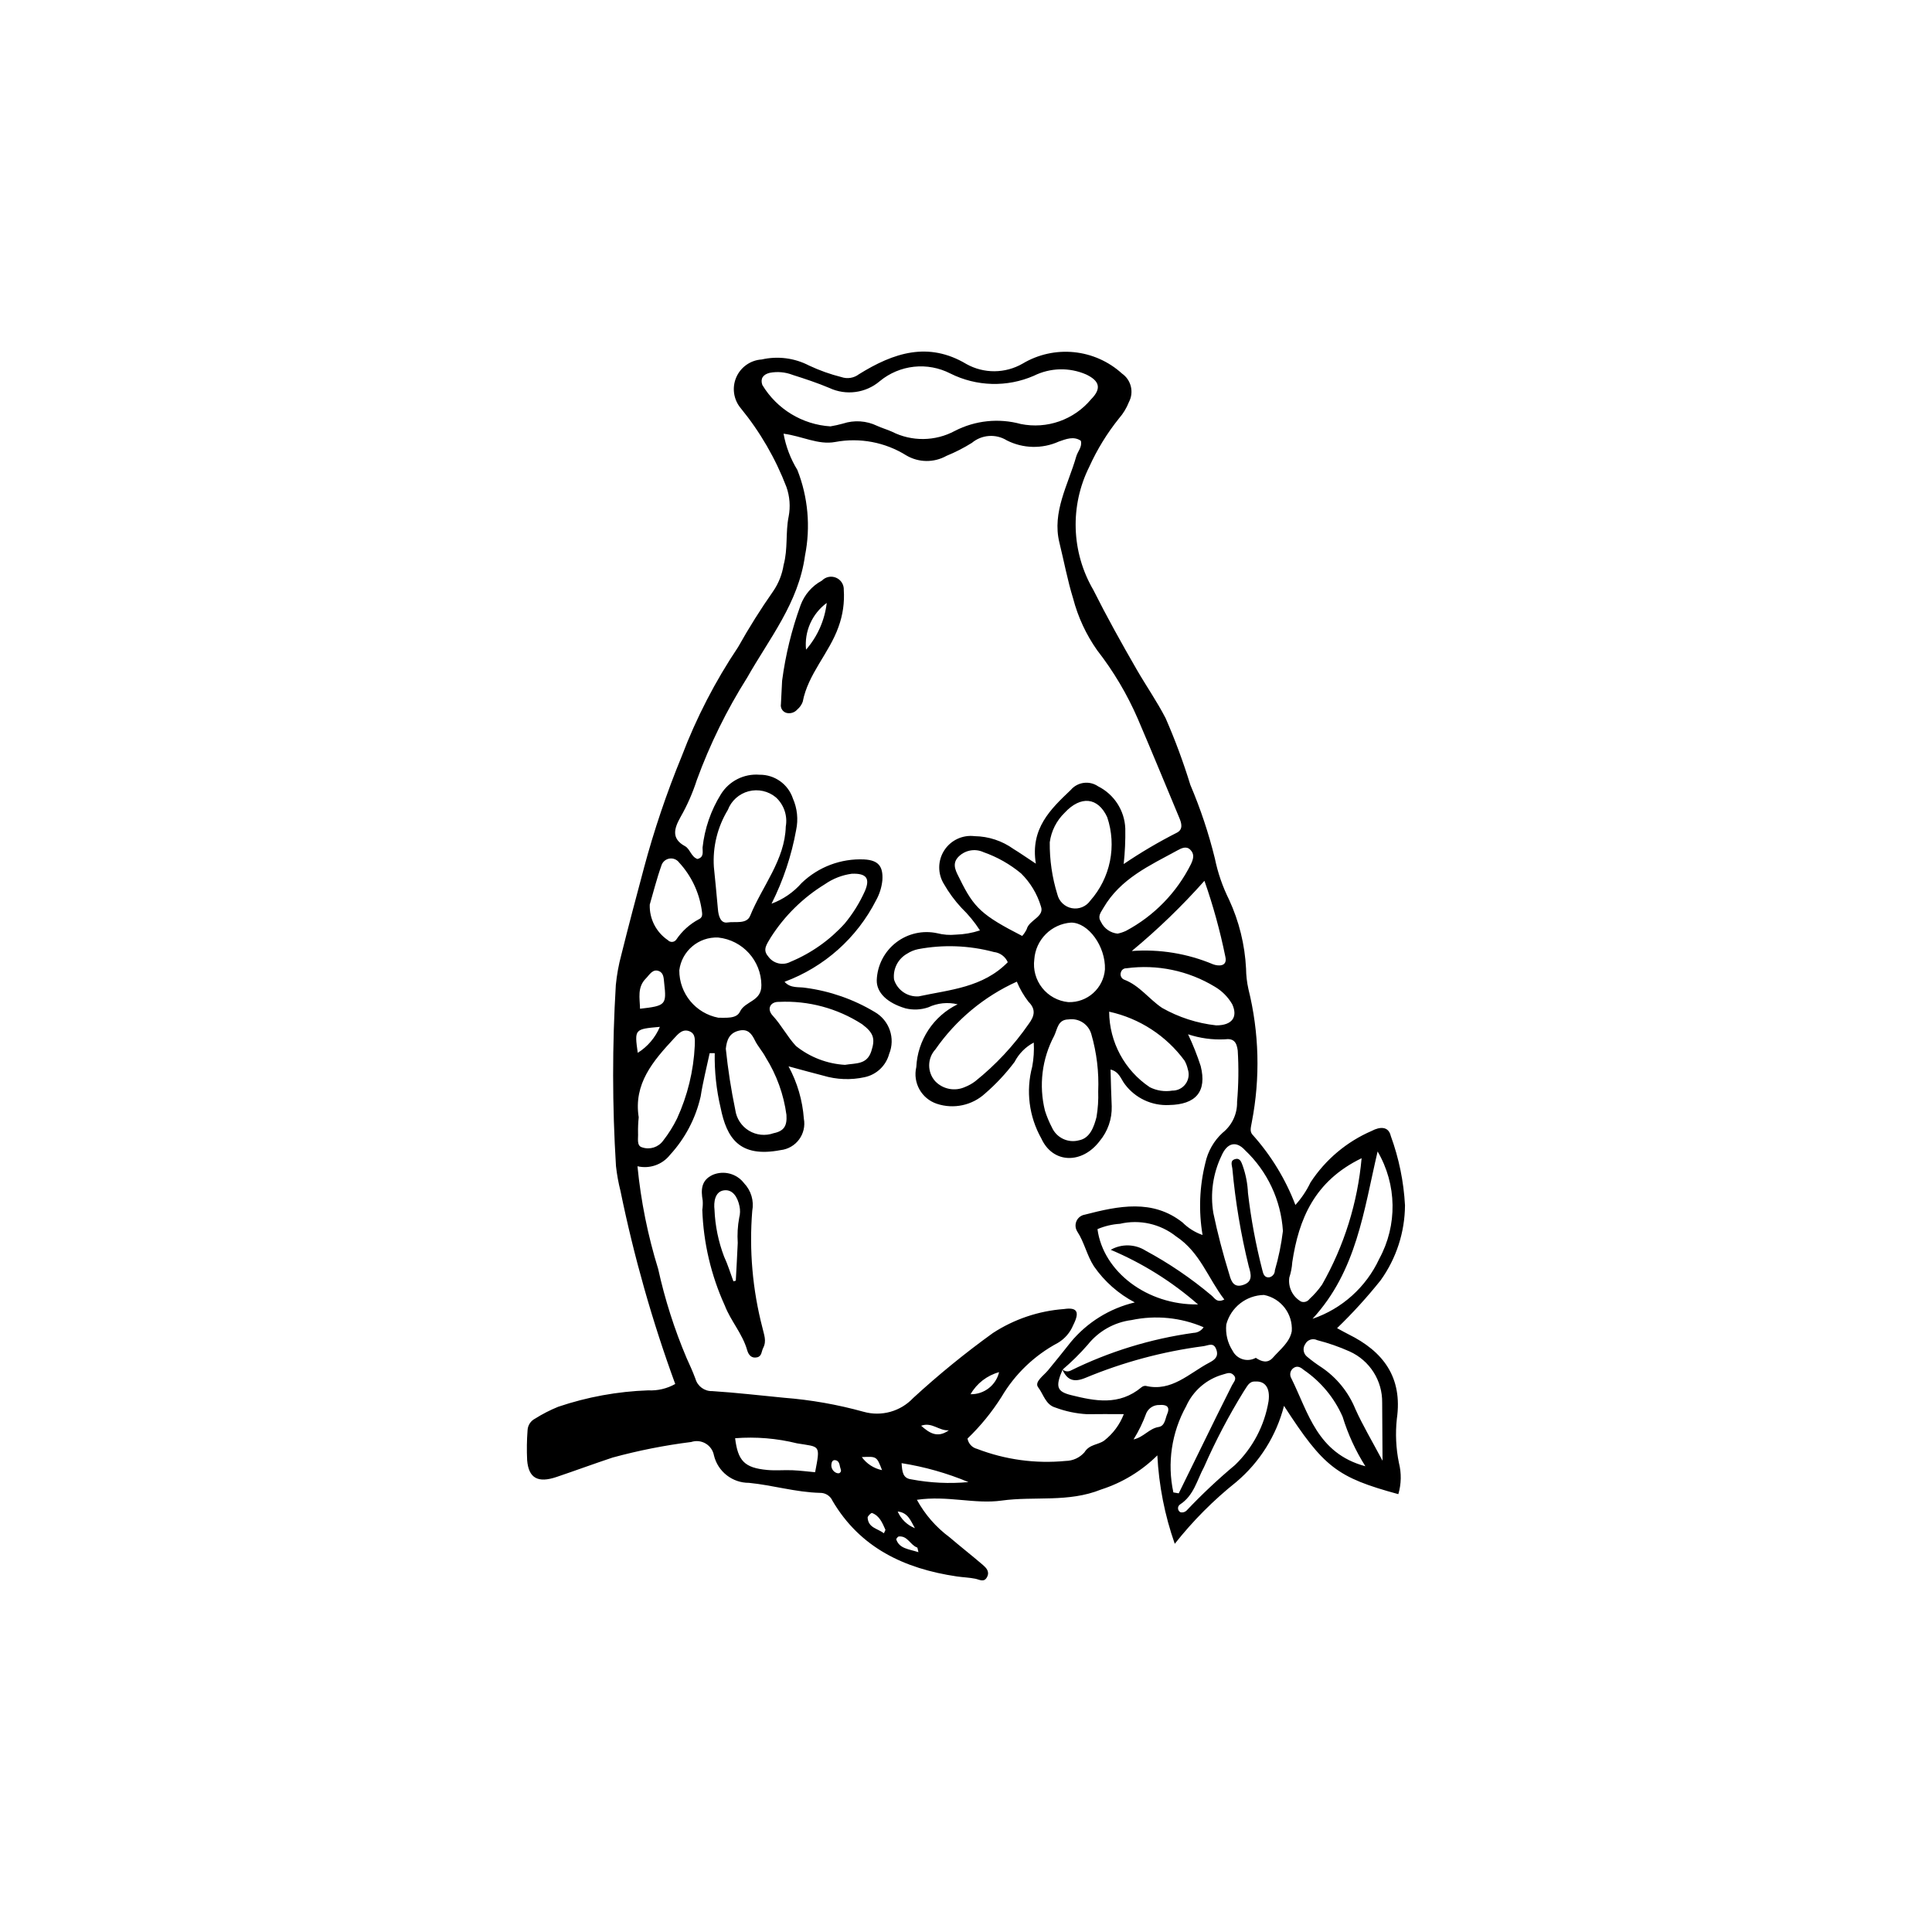 <?xml version="1.0" encoding="UTF-8"?>
<!-- Uploaded to: ICON Repo, www.iconrepo.com, Generator: ICON Repo Mixer Tools -->
<svg fill="#000000" width="800px" height="800px" version="1.1" viewBox="144 144 512 512" xmlns="http://www.w3.org/2000/svg">
 <g>
  <path d="m395.62 551.37c2.898 2.481 5.91 4.836 8.809 7.316 0.898 0.77 1.867 1.746 1.199 3.144-0.785 1.652-1.984 0.793-3.148 0.551-1.598-0.328-3.266-0.367-4.887-0.605-13.957-2.051-25.672-7.625-32.969-20.039l0.004 0.004c-0.574-1.305-1.871-2.137-3.297-2.117-6.418-0.152-12.523-2.035-18.848-2.656-4.394 0.023-8.23-2.973-9.273-7.242-0.238-1.324-1.035-2.481-2.191-3.168s-2.555-0.84-3.832-0.418c-7.039 0.883-14.004 2.262-20.848 4.129-4.969 1.652-9.887 3.469-14.848 5.144-4.934 1.664-7.402 0.32-7.793-4.43v-0.004c-0.129-2.656-0.09-5.32 0.113-7.973 0.07-1.297 0.824-2.457 1.98-3.047 1.949-1.23 4.008-2.285 6.144-3.152 7.688-2.598 15.711-4.062 23.816-4.348 2.508 0.133 5.004-0.453 7.191-1.688-6.098-16.664-10.941-33.754-14.504-51.137-0.551-2.176-0.953-4.387-1.199-6.617-0.992-15.98-1.004-32.004-0.039-47.988 0.266-2.684 0.746-5.34 1.445-7.941 1.914-7.676 3.93-15.324 5.984-22.969h-0.004c2.699-10.082 6.039-19.977 10.008-29.629 3.875-10.211 8.898-19.949 14.98-29.023 2.856-5.094 5.961-10.039 9.312-14.82 1.418-2.082 2.356-4.453 2.742-6.941 1.176-4.273 0.473-8.578 1.328-12.805h0.004c0.504-2.621 0.301-5.328-0.586-7.848-2.891-7.551-6.973-14.59-12.09-20.852-1.918-2.277-2.391-5.438-1.219-8.176 1.172-2.734 3.785-4.578 6.754-4.762 4.246-0.969 8.699-0.398 12.562 1.613 2.75 1.289 5.613 2.312 8.559 3.051 1.578 0.543 3.316 0.262 4.644-0.75 9.219-5.731 18.395-8.715 28.453-2.723h-0.004c4.652 2.606 10.328 2.566 14.941-0.098 4.094-2.441 8.863-3.5 13.602-3.027 4.742 0.477 9.203 2.461 12.73 5.668 2.434 1.699 3.215 4.945 1.824 7.566-0.617 1.574-1.5 3.027-2.613 4.301-3.148 3.918-5.793 8.219-7.867 12.797-5.188 10.359-4.797 22.641 1.043 32.648 3.59 7.16 7.523 14.219 11.543 21.184 2.481 4.297 5.359 8.426 7.66 12.902l-0.004 0.004c2.508 5.738 4.684 11.617 6.523 17.605 2.691 6.32 4.867 12.848 6.504 19.52 0.773 3.777 2.039 7.441 3.758 10.895 2.652 5.738 4.18 11.934 4.5 18.246 0.02 1.828 0.227 3.652 0.625 5.434 2.863 11.535 3.172 23.555 0.91 35.223-0.184 1.254-0.719 2.531 0.27 3.481h-0.004c4.856 5.438 8.68 11.715 11.277 18.527 1.617-1.789 2.965-3.801 4.004-5.973 3.953-6.055 9.605-10.809 16.246-13.668 2.066-1.094 4.41-1.32 5.027 1.352 2.16 5.91 3.43 12.109 3.766 18.395-0.047 7.129-2.301 14.066-6.457 19.855-3.57 4.473-7.426 8.707-11.543 12.684 1.289 0.695 2.148 1.195 3.043 1.637 9.137 4.519 14.371 11.32 12.797 22.387-0.422 3.898-0.234 7.84 0.551 11.68 0.691 2.727 0.637 5.59-0.156 8.285-16.281-4.434-19.758-7.125-30.301-23.398-2.012 7.871-6.43 14.922-12.637 20.164-6.047 4.82-11.523 10.324-16.312 16.395-2.656-7.551-4.207-15.445-4.617-23.438-4.184 4.148-9.289 7.246-14.898 9.047-8.738 3.516-17.613 1.723-26.391 2.938-7.176 0.992-14.273-1.398-22.43-0.211 2.125 3.891 5.07 7.269 8.629 9.91zm32.25-37.645c6.285 1.555 12.676 2.879 18.633-2.082 0.312-0.27 0.723-0.406 1.137-0.375 6.824 1.664 11.508-3.356 16.879-6.176 1.316-0.691 2.484-1.527 1.836-3.406-0.719-2.09-2.094-1.109-3.484-0.926h-0.004c-10.723 1.406-21.215 4.227-31.203 8.383-3.336 1.387-4.961 0.414-6.191-2.344 0.562 0.629 1.469 0.809 2.227 0.441 10.266-5.062 21.273-8.445 32.609-10.016 1.078-0.031 2.07-0.59 2.66-1.492-6.023-2.594-12.703-3.254-19.117-1.898-4.57 0.586-8.73 2.938-11.598 6.547-2.051 2.356-4.281 4.555-6.66 6.582-1.906 4.477-1.605 5.801 2.277 6.762zm-0.09-160.4c1.816-2.113 4.934-2.516 7.231-0.938 4.258 2.137 7.019 6.418 7.203 11.18 0.055 3.144-0.086 6.289-0.426 9.414 4.543-3.078 9.273-5.863 14.168-8.348 1.625-0.887 1.16-2.492 0.582-3.867-3.668-8.77-7.273-17.57-11.02-26.301v-0.004c-2.812-6.481-6.43-12.578-10.773-18.152-2.918-4.148-5.07-8.789-6.356-13.699-1.492-4.836-2.422-9.871-3.637-14.805-2-8.125 2.324-15.336 4.469-22.859 0.387-1.352 1.633-2.492 1.207-4.144-1.898-1.281-3.906-0.453-5.856 0.223v0.004c-4.394 1.973-9.438 1.855-13.738-0.312-2.91-1.809-6.652-1.547-9.281 0.648-2.141 1.336-4.391 2.488-6.727 3.441-3.316 1.855-7.371 1.812-10.645-0.117-5.613-3.508-12.336-4.777-18.84-3.562-4.535 0.84-8.742-1.555-13.695-2.195v-0.004c0.613 3.406 1.859 6.668 3.664 9.617 2.836 7.211 3.535 15.086 2.023 22.688-1.734 12.605-9.469 21.961-15.371 32.422l-0.004-0.004c-5.383 8.539-9.848 17.621-13.309 27.102-1.094 3.402-2.539 6.684-4.312 9.785-1.676 3-2.512 5.699 1.191 7.703 1.352 0.73 1.609 2.809 3.293 3.398 1.824-0.445 1.336-1.953 1.363-3.023 0.539-5.019 2.199-9.852 4.863-14.137 2.172-3.5 6.117-5.496 10.223-5.168 4.016-0.051 7.598 2.504 8.859 6.312 1.148 2.609 1.449 5.516 0.859 8.309-1.223 6.797-3.422 13.383-6.523 19.551 3.074-1.133 5.816-3.019 7.977-5.484 4.434-4.269 10.426-6.527 16.574-6.242 3.715 0.207 5.055 1.766 4.82 5.5-0.184 1.871-0.75 3.68-1.664 5.32-5.086 9.996-13.746 17.711-24.262 21.605 1.613 1.824 3.801 1.281 5.617 1.609 6.453 0.859 12.664 3.031 18.25 6.379 3.91 2.215 5.562 6.992 3.852 11.145-0.84 3.113-3.356 5.488-6.508 6.152-3.641 0.797-7.422 0.652-10.988-0.422-2.707-0.684-5.394-1.441-9.16-2.453h-0.004c2.32 4.281 3.703 9.012 4.059 13.871 0.363 1.93-0.094 3.922-1.258 5.5-1.168 1.582-2.938 2.606-4.887 2.824-10.984 2.113-14.301-3.231-15.918-11.223-1.117-4.738-1.641-9.598-1.555-14.465l-1.344 0.004c-0.812 3.836-1.801 7.656-2.394 11.516h-0.004c-1.316 5.758-4.109 11.074-8.105 15.426-2.043 2.602-5.41 3.781-8.629 3.023 0.902 9.242 2.742 18.363 5.488 27.23 1.777 8.059 4.289 15.938 7.504 23.535 0.844 1.832 1.672 3.68 2.375 5.574 0.566 1.98 2.406 3.32 4.465 3.25 6.359 0.406 12.68 1.152 19.016 1.762 7.133 0.559 14.195 1.805 21.09 3.719 4.723 1.324 9.785-0.09 13.141-3.664 6.691-6.148 13.742-11.895 21.109-17.207 5.644-3.676 12.125-5.863 18.844-6.359 3.57-0.531 4.207 0.797 2.434 4.285v-0.004c-0.805 1.957-2.223 3.598-4.039 4.68-6.211 3.309-11.387 8.266-14.957 14.328-2.543 4.027-5.566 7.734-9.004 11.035 0.227 1.336 1.223 2.41 2.539 2.734 7.469 2.875 15.504 3.969 23.465 3.195 1.91-0.02 3.727-0.852 4.984-2.285 1.32-2.156 3.602-1.941 5.219-3.094 2.344-1.82 4.148-4.25 5.211-7.019-3.695 0-6.723-0.047-9.754 0.012h0.004c-2.859-0.16-5.676-0.75-8.359-1.75-2.625-0.742-3.18-3.543-4.574-5.356-1.117-1.449 1.43-3.09 2.594-4.516 2.008-2.461 4.031-4.91 5.984-7.414l-0.004-0.004c4.371-5.285 10.348-9 17.023-10.582-4.328-2.266-8.043-5.543-10.824-9.559-1.895-2.914-2.531-6.356-4.434-9.246h0.004c-0.523-0.828-0.598-1.867-0.195-2.762 0.402-0.895 1.227-1.527 2.195-1.688 8.996-2.336 17.98-4.172 25.895 2.059 1.5 1.496 3.316 2.637 5.316 3.332-1.074-6.34-0.824-12.836 0.734-19.078 0.656-3.07 2.246-5.867 4.555-7.996 2.508-1.977 3.938-5.019 3.856-8.211 0.395-4.523 0.453-9.07 0.176-13.602-0.293-2.242-1.074-3.297-3.473-2.969-3.285 0.16-6.57-0.297-9.691-1.336 1.301 2.731 2.418 5.547 3.348 8.422 1.691 6.762-1.266 10.203-8.402 10.324l-0.004 0.004c-4.551 0.219-8.914-1.828-11.656-5.465-1.074-1.355-1.48-3.367-3.828-3.945 0.102 3.359 0.156 6.547 0.309 9.723 0.102 3.371-1.043 6.664-3.207 9.25-4.688 6.16-12.426 5.977-15.449-0.715h-0.004c-3.258-5.785-4.125-12.617-2.406-19.031 0.391-2.098 0.527-4.238 0.41-6.371-2.184 1.148-3.957 2.941-5.09 5.133-2.289 3.047-4.894 5.84-7.773 8.332-3.457 3.188-8.371 4.242-12.828 2.754-4.062-1.352-6.418-5.578-5.438-9.742 0.164-3.496 1.27-6.883 3.195-9.809 1.926-2.922 4.602-5.277 7.75-6.809-2.606-0.629-5.348-0.344-7.769 0.801-1.945 0.664-4.039 0.758-6.039 0.273-4.809-1.418-7.699-4.133-7.621-7.488v-0.004c0.148-3.91 2.023-7.555 5.121-9.953s7.094-3.297 10.922-2.461c1.594 0.406 3.25 0.535 4.891 0.371 2.184-0.062 4.344-0.441 6.418-1.125-1.402-2.176-3.051-4.184-4.91-5.984-1.781-1.918-3.336-4.031-4.637-6.305-1.691-2.734-1.66-6.195 0.074-8.902 1.734-2.707 4.871-4.18 8.059-3.785 3.691 0.055 7.281 1.234 10.281 3.383 1.672 1.023 3.277 2.144 5.945 3.902-1.496-9.301 3.84-14.387 9.273-19.551zm-60.363-97.078c2.969-0.969 6.195-0.758 9.008 0.598 1.281 0.598 2.676 0.973 3.965 1.562h-0.004c5.254 2.656 11.469 2.578 16.652-0.207 5.398-2.785 11.648-3.438 17.508-1.828 3.402 0.684 6.934 0.438 10.207-0.719 3.277-1.156 6.18-3.176 8.402-5.844 2.824-2.848 2.25-4.875-1.32-6.574-4.445-1.93-9.516-1.801-13.859 0.352-7.098 3.086-15.203 2.863-22.125-0.605-2.969-1.523-6.32-2.148-9.641-1.789-3.32 0.359-6.461 1.68-9.039 3.805-3.715 3.176-8.941 3.887-13.371 1.82-3.168-1.336-6.457-2.422-9.746-3.465v-0.004c-1.934-0.746-4.039-0.938-6.074-0.543-1.812 0.441-2.527 1.59-1.953 3.215 3.848 6.398 10.594 10.5 18.047 10.973 1.129-0.188 2.246-0.438 3.348-0.746zm-33.16 128.73c0.148 1.773 0.723 3.777 2.527 3.488 2.012-0.324 5.082 0.535 6.016-1.77 3.195-7.871 9.207-14.789 9.438-23.656 0.508-2.848-0.477-5.758-2.606-7.719-2.008-1.68-4.703-2.285-7.238-1.625-2.531 0.664-4.59 2.508-5.519 4.957-2.746 4.539-4.035 9.809-3.691 15.102 0.301 3.102 0.734 7.156 1.074 11.223zm57.645 37.113c-2.188 2.375-2.219 6.027-0.07 8.441 2.031 2.129 5.184 2.75 7.871 1.551 0.98-0.383 1.902-0.898 2.742-1.531 5.434-4.348 10.203-9.461 14.16-15.18 1.508-2.019 2.031-3.848-0.051-5.898-1.258-1.633-2.297-3.422-3.086-5.324-8.676 3.926-16.129 10.125-21.566 17.941zm82.016 26.695c-2.363-2.562-4.762-1.898-6.227 1.555h-0.004c-2.25 4.711-2.996 9.996-2.133 15.145 1.117 5.371 2.519 10.684 4.125 15.91 0.441 1.438 0.879 3.922 3.492 3.211 2.973-0.805 2.379-2.93 1.766-4.984-2.102-8.523-3.555-17.195-4.352-25.941-0.141-1.012-0.648-2.144 0.793-2.519 1.332-0.348 1.629 0.961 1.969 1.816v0.004c0.809 2.312 1.277 4.731 1.379 7.18 0.805 6.894 2.078 13.727 3.809 20.445 0.227 1.02 0.59 2.074 1.875 1.891h0.004c0.852-0.211 1.445-0.977 1.441-1.852 0.992-3.414 1.707-6.898 2.133-10.426-0.516-8.16-4.117-15.824-10.07-21.434zm-40.703-30.715c-0.742-2.648-3.344-4.324-6.062-3.91-2.828 0.043-2.902 2.5-3.781 4.336-3.242 6.09-4.113 13.164-2.445 19.859 0.492 1.535 1.109 3.027 1.855 4.453 1.23 2.738 4.269 4.172 7.168 3.387 2.941-0.555 3.977-3.625 4.641-6.176h-0.004c0.379-2.242 0.527-4.516 0.449-6.785 0.219-5.121-0.398-10.242-1.82-15.164zm-8.996-37.023c0.453 1.855 1.953 3.277 3.832 3.633 1.879 0.352 3.789-0.43 4.887-1.996 2.621-2.965 4.418-6.57 5.207-10.449 0.789-3.883 0.543-7.902-0.719-11.66-2.441-5.316-7.016-5.777-11.266-1.203h0.004c-2.172 2.094-3.57 4.859-3.969 7.852-0.047 4.684 0.637 9.348 2.023 13.824zm62.246 97.449c-0.09 1.383-0.352 2.75-0.785 4.066-0.363 2.566 0.879 5.098 3.133 6.379 0.805 0.285 1.699 0.008 2.203-0.68 1.25-1.145 2.371-2.422 3.34-3.812 5.856-10.289 9.43-21.719 10.484-33.508-12.512 6.059-16.652 16.133-18.375 27.555zm-152.06-64.781c1.961-0.047 4.754 0.348 5.695-1.621 1.359-2.848 5.75-2.688 5.672-7.008h0.004c-0.047-6.504-4.969-11.938-11.438-12.629-5.176-0.238-9.664 3.539-10.316 8.68-0.023 6.148 4.34 11.438 10.383 12.578zm113.21 61.73v0.004c6.191 3.336 12.027 7.305 17.41 11.832 0.848 0.656 1.41 2.113 3.434 1.102-4.316-5.598-6.41-12.516-12.777-16.719-4.188-3.328-9.668-4.562-14.875-3.344-2.055 0.129-4.07 0.609-5.965 1.414 1.516 11.289 13.168 20.172 26.645 19.953-6.887-6.031-14.695-10.918-23.133-14.477 2.894-1.641 6.457-1.547 9.262 0.238zm-85.008-97.117c-5.793 3.551-10.699 8.375-14.348 14.105-0.98 1.715-2.258 3.188-0.73 4.961v-0.004c1.32 1.957 3.906 2.598 5.988 1.488 5.473-2.277 10.375-5.738 14.348-10.137 2.152-2.598 3.945-5.477 5.328-8.559 1.465-3.387 0.434-4.789-3.488-4.629v0.004c-2.551 0.344-4.984 1.297-7.098 2.769zm74.215 22.559c0.195-6.082-4.391-12.402-8.98-12.387h-0.004c-5.215 0.371-9.367 4.519-9.738 9.738-0.355 2.703 0.402 5.438 2.098 7.574 1.695 2.137 4.184 3.492 6.898 3.762 5.047 0.18 9.336-3.652 9.727-8.688zm-20.738-10.633c0.621-2.465 4.781-3.273 3.777-6.043v0.004c-0.992-3.309-2.797-6.312-5.254-8.738-2.957-2.457-6.324-4.363-9.953-5.637-2.356-1.09-5.148-0.504-6.863 1.445-1.625 1.914-0.293 3.902 0.598 5.719 3.723 7.602 5.852 9.57 16.504 15.035h-0.004c0.48-0.535 0.883-1.137 1.191-1.781zm-41.195 32.379c1.102-3.328 0.68-4.891-2.469-7.238v0.004c-6.527-4.199-14.199-6.258-21.949-5.891-2.367-0.082-3.32 1.891-1.707 3.637 2.32 2.512 3.883 5.602 6.172 8.055v0.004c3.703 2.965 8.234 4.711 12.973 4.996 2.926-0.488 5.809-0.027 6.981-3.562zm-36.027 15.512v0.004c0.316 2.281 1.641 4.297 3.609 5.492s4.367 1.441 6.539 0.672c2.797-0.574 3.598-1.957 3.406-4.856-0.723-5.402-2.594-10.59-5.488-15.215-0.832-1.602-2.113-2.961-2.898-4.582-0.883-1.816-1.918-3.074-4.203-2.523-2.543 0.613-3.227 2.457-3.477 4.773l-0.004 0.004c0.562 5.449 1.402 10.867 2.516 16.234zm-25.773 6.113c0.098 1.359-0.473 3.422 1.109 3.812 2.043 0.688 4.293-0.039 5.551-1.789 1.426-1.824 2.66-3.789 3.68-5.871 2.777-6.062 4.371-12.602 4.691-19.262 0.008-1.371 0.305-3.082-1.289-3.797-1.922-0.863-3.156 0.699-4.254 1.887-5.481 5.914-10.73 11.969-9.309 20.871h-0.004c-0.145 1.379-0.203 2.762-0.176 4.148zm94.316-47.961c-6.562-1.762-13.441-2.019-20.117-0.754-1.027 0.215-2.004 0.617-2.883 1.188-2.445 1.367-3.82 4.082-3.473 6.867 0.883 2.816 3.59 4.66 6.539 4.449 8.254-1.777 16.984-2.305 23.602-9.051l-0.004-0.004c-0.648-1.488-2.047-2.516-3.664-2.695zm84.422 97.207c7.816-2.66 14.211-8.406 17.688-15.898 4.856-8.906 4.688-19.703-0.434-28.457-3.691 15.711-5.523 31.633-17.254 44.355zm-21.285-83.383c-1.113-1.922-2.703-3.523-4.621-4.641-7.023-4.254-15.289-5.977-23.426-4.875-0.645-0.027-1.227 0.379-1.418 0.996-0.16 0.379-0.16 0.805-0.004 1.184 0.16 0.379 0.461 0.68 0.844 0.832 4.074 1.547 6.551 5.137 10.023 7.469v0.004c4.414 2.508 9.297 4.086 14.348 4.644 4.277 0.016 5.816-2.254 4.254-5.613zm-28.172-19.418h-0.004c7.445-3.957 13.469-10.137 17.238-17.676 0.734-1.555 0.949-2.742-0.184-3.856-1.062-1.043-2.332-0.387-3.414 0.203-7.328 4.004-15.055 7.453-19.582 15.223-0.781 1.344-1.625 2.266-0.617 3.785h-0.004c0.836 1.703 2.488 2.852 4.375 3.039 0.754-0.156 1.488-0.398 2.188-0.719zm6.344 41.422h-0.004c1.836 0.922 3.914 1.238 5.941 0.902 1.391 0.023 2.711-0.633 3.531-1.758 0.824-1.125 1.047-2.578 0.602-3.902-0.172-0.785-0.457-1.539-0.84-2.246-4.859-6.633-11.977-11.262-20.008-13.012 0.051 8.047 4.086 15.543 10.773 20.016zm-4.777-36.094h-0.004c7.359-0.547 14.742 0.66 21.543 3.519 1.328 0.5 3.894 0.707 3.25-2.031-1.387-6.816-3.234-13.531-5.535-20.094-5.938 6.684-12.375 12.902-19.258 18.605zm29.672 116.7h-0.004c-3.965 6.426-7.477 13.121-10.516 20.031-1.871 3.461-2.68 7.539-6.371 9.941-0.352 0.238-0.551 0.637-0.531 1.059 0.023 0.422 0.262 0.801 0.637 1 0.566 0.141 1.164-0.016 1.594-0.41 4.051-4.281 8.344-8.324 12.867-12.105 4.707-4.531 7.828-10.461 8.895-16.91 0.477-3.512-0.91-5.387-3.519-5.219-1.727-0.102-2.195 1.441-3.055 2.613zm36.684 2.996h-0.004c0.043-2.856-0.746-5.66-2.277-8.074-1.531-2.41-3.731-4.32-6.336-5.496-2.773-1.242-5.644-2.242-8.59-2.996-0.566-0.285-1.219-0.336-1.82-0.137-0.602 0.199-1.098 0.629-1.379 1.195-0.723 1.074-0.5 2.519 0.508 3.328 1.234 1.027 2.531 1.984 3.883 2.856 4.004 2.719 7.109 6.562 8.926 11.051 1.934 4.281 4.348 8.328 7.18 13.656-0.039-6.074-0.066-10.73-0.094-15.383zm-28.945-11.945c1.902-2.16 4.438-4.066 4.981-6.984h0.004c0.312-4.602-2.836-8.719-7.356-9.621-4.707 0.082-8.785 3.269-10 7.816-0.246 2.441 0.34 4.891 1.664 6.953 0.543 1.09 1.512 1.906 2.672 2.266 1.164 0.355 2.422 0.223 3.484-0.371 1.633 1.105 3.195 1.48 4.551-0.059zm-15.047 15.73c1.387-2.816 2.801-5.621 4.207-8.426 0.438-0.879 1.406-1.684 0.375-2.711-0.875-0.871-1.738-0.402-2.777-0.121-4.348 1.215-7.93 4.305-9.773 8.426-3.852 6.949-5.055 15.062-3.379 22.828l1.422 0.242c3.309-6.746 6.617-13.492 9.926-20.238zm-145.29-126.35c0.289 0.312 0.699 0.477 1.121 0.453 0.422-0.023 0.812-0.234 1.066-0.574 1.531-2.285 3.602-4.152 6.027-5.441 1.23-0.562 0.797-1.707 0.699-2.711-0.727-4.609-2.805-8.898-5.969-12.328-0.578-0.77-1.527-1.164-2.484-1.035-0.953 0.129-1.762 0.758-2.121 1.652-1.328 3.719-2.281 7.555-3.164 10.562h0.004c-0.121 3.762 1.699 7.32 4.82 9.422zm178.8 126.3c-2.188-4.996-5.731-9.277-10.227-12.363-0.793-0.66-1.68-1.289-2.731-0.602-0.918 0.602-1.203 1.816-0.645 2.762 4.504 9.047 6.824 19.875 19.629 23.316-2.582-4.082-4.609-8.492-6.027-13.113zm-144.58 7.043c-5.363-1.332-10.906-1.789-16.418-1.359 0.738 6.031 2.5 7.844 8.492 8.41 2.231 0.211 4.519-0.02 6.769 0.078 1.996 0.086 3.977 0.344 5.938 0.523 1.438-7.445 1.301-6.637-4.781-7.652zm-35.211-121.94c-0.137-1.211-0.086-2.625-1.312-3.176-1.723-0.773-2.602 0.977-3.519 1.891-2.379 2.367-1.629 5.254-1.574 8.051 6.809-0.77 7.055-1.047 6.406-6.766zm62.91 127.19c0.164 2.285 0.293 4.004 2.57 4.289 4.992 0.949 10.09 1.191 15.148 0.727-5.688-2.375-11.633-4.059-17.719-5.016zm68.117-9.586c1.676-0.27 1.734-2.18 2.277-3.449 0.871-2.023-0.328-2.523-2.047-2.379h0.004c-1.488-0.059-2.867 0.785-3.488 2.137-0.883 2.441-2.019 4.785-3.391 6.988 2.688-0.586 4.125-2.894 6.644-3.297zm-132.18-106.04c-6.738 0.594-6.738 0.594-5.856 6.883 2.613-1.637 4.66-4.039 5.856-6.883zm89.902 91.508c-3.195 0.875-5.914 2.977-7.562 5.848 3.582 0.07 6.731-2.363 7.562-5.848zm-13.312 15.406c-2.637 0.207-4.453-2.277-7.348-1.203 2.086 1.828 4.258 3.418 7.348 1.203zm-16.824 26.336c-0.805-1.793-1.535-3.68-3.551-4.426-0.203-0.074-1.176 0.844-1.152 1.23 0.164 2.742 2.652 2.867 4.312 4.148 0.262-0.617 0.441-0.84 0.391-0.953zm8.434 4.731c-1.848-0.648-2.519-3.164-4.887-2.926-0.246 0.023-0.719 0.633-0.66 0.801 0.867 2.438 3.238 2.516 5.875 3.356-0.227-0.875-0.223-1.191-0.328-1.23zm-14.68-23.969c1.289 1.785 3.203 3.019 5.359 3.461-1.398-3.652-1.398-3.652-5.359-3.461zm14.074 18.844c-1.094-1.879-1.762-4.113-4.566-4.426v0.004c0.875 2.019 2.516 3.613 4.566 4.422zm-19.832-16.195c-0.156-0.77-0.293-1.66-1.227-1.824-0.781-0.137-1.016 0.508-1.082 1.152-0.102 1.023 0.531 1.977 1.512 2.281 0.195 0.043 0.395 0.047 0.59 0.012 0.789-0.484 0.312-1.09 0.207-1.621z"/>
  <path d="m330.22 462.15c-0.48-2.785-0.457-5.383 2.699-6.82h-0.004c2.938-1.215 6.328-0.305 8.258 2.219 1.875 1.953 2.688 4.691 2.18 7.348-0.84 10.41 0.074 20.891 2.707 30.996 0.379 1.785 1.18 3.426 0.18 5.348-0.461 0.887-0.316 2.164-1.586 2.461-1.547 0.359-2.309-0.703-2.648-1.898-1.246-4.367-4.367-7.742-5.941-11.855v0.004c-3.625-7.973-5.648-16.578-5.949-25.328 0.125-0.816 0.16-1.648 0.105-2.473zm9.293 11.23h-0.004c-0.148-2.234-0.02-4.481 0.391-6.684 0.266-0.996 0.289-2.039 0.07-3.047-0.473-2.309-1.77-4.602-4.238-4.176-2.277 0.395-2.621 3.113-2.383 5.117 0.172 4.254 1.031 8.449 2.543 12.426 0.984 2.098 1.656 4.356 2.469 6.543l0.633-0.164c0.176-3.34 0.371-6.676 0.516-10.016z"/>
  <path d="m356.15 304.41c1.027-2.809 3.047-5.141 5.68-6.555 0.977-1.008 2.473-1.305 3.758-0.746 1.289 0.555 2.094 1.852 2.023 3.254 0.223 3.316-0.258 6.644-1.402 9.77-2.449 6.941-8.078 12.453-9.477 19.828h0.004c-0.293 0.797-0.789 1.508-1.441 2.059-0.707 0.809-1.801 1.16-2.848 0.914-1.031-0.277-1.68-1.297-1.496-2.348 0.086-2.066 0.211-4.133 0.316-6.203v0.004c0.898-6.816 2.535-13.516 4.883-19.977zm1.461 11.758v-0.004c3.035-3.477 4.945-7.793 5.481-12.379-3.891 2.867-5.977 7.574-5.481 12.379z"/>
 </g>
</svg>